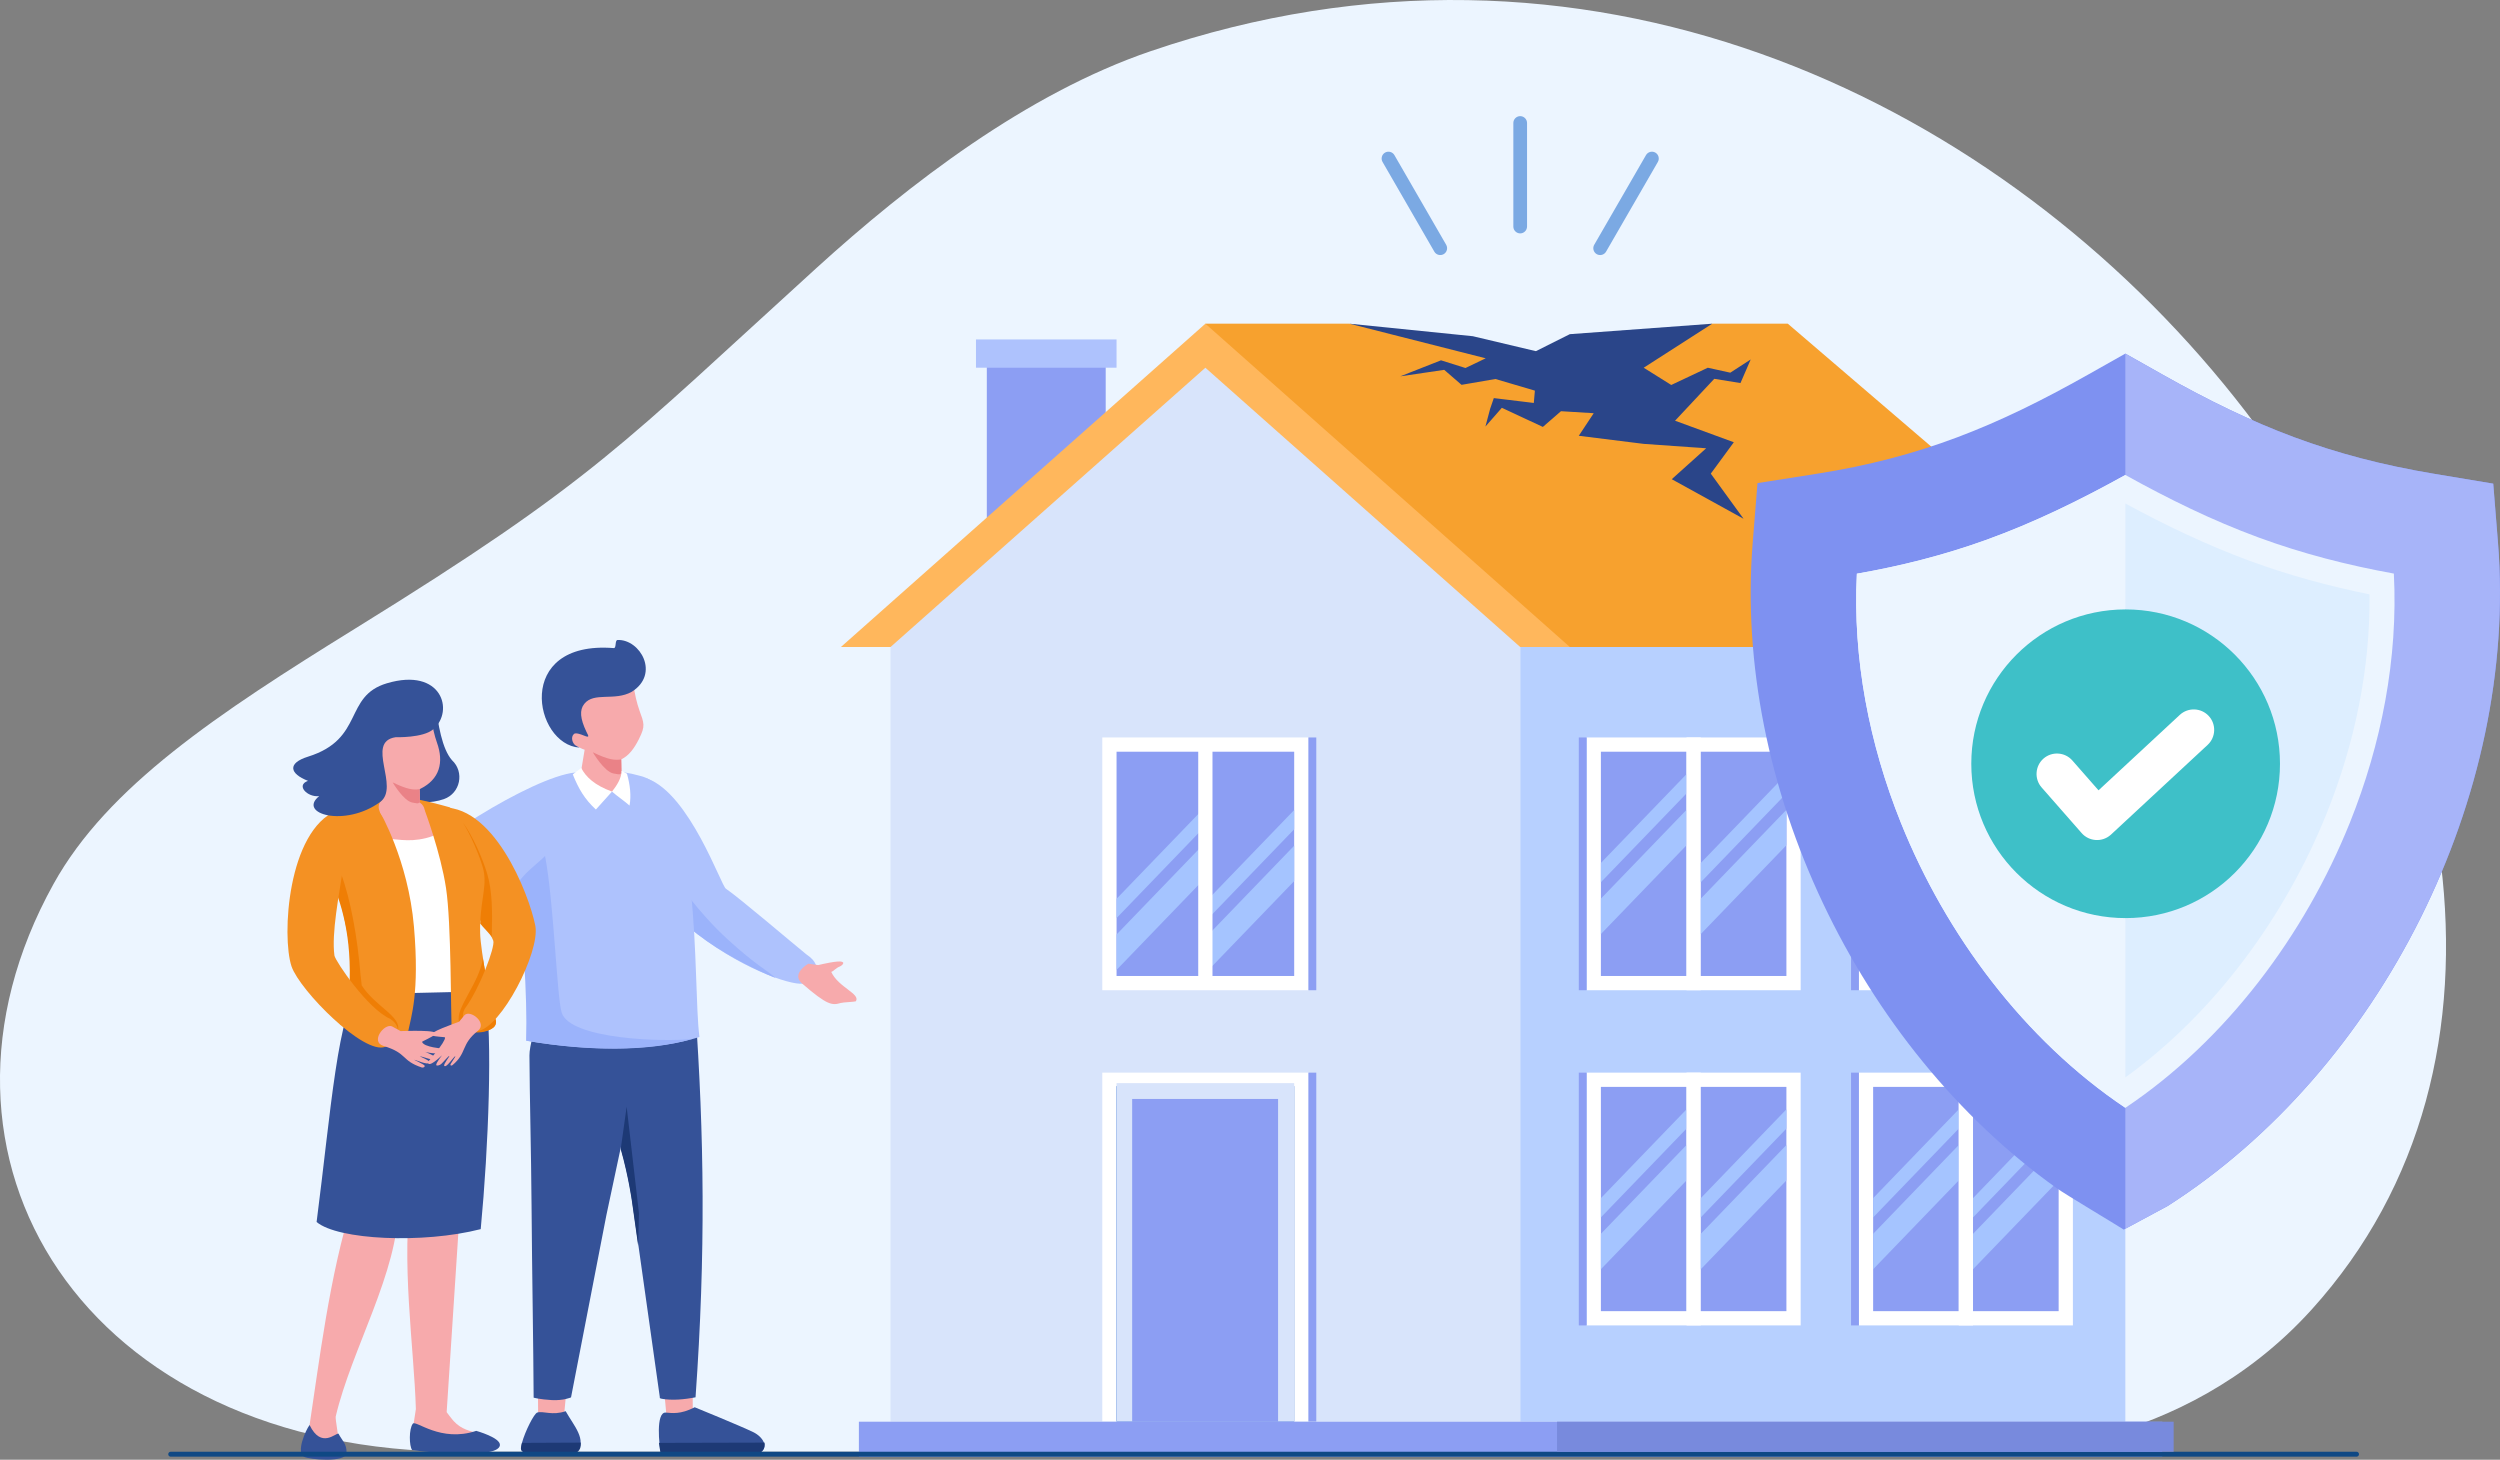 <?xml version="1.0" encoding="UTF-8"?>
<svg id="Calque_1" xmlns="http://www.w3.org/2000/svg" viewBox="0 0 1408.72 822.53">
  <rect x="0" y="0" width="1408.72" height="822.53" fill="#808080" stroke="none"/>
  <defs>
    <style>
      .cls-1, .cls-2, .cls-3, .cls-4, .cls-5, .cls-6, .cls-7, .cls-8, .cls-9, .cls-10, .cls-11, .cls-12, .cls-13, .cls-14, .cls-15, .cls-16, .cls-17, .cls-18, .cls-19, .cls-20, .cls-21, .cls-22 {
        fill-rule: evenodd;
      }

      .cls-1, .cls-23 {
        fill: #ef7e05;
      }

      .cls-24, .cls-21 {
        fill: #f49123;
      }

      .cls-2 {
        fill: #1d3975;
      }

      .cls-25, .cls-13 {
        fill: #f7aaac;
      }

      .cls-3 {
        fill: #f7a12e;
      }

      .cls-26 {
        fill: #788add;
      }

      .cls-27, .cls-8 {
        fill: #aec2fd;
      }

      .cls-28, .cls-5 {
        fill: #fff;
      }

      .cls-4 {
        fill: #ea8287;
      }

      .cls-29, .cls-7 {
        fill: #8c9ef3;
      }

      .cls-30 {
        fill: #024bc8;
      }

      .cls-6, .cls-31 {
        fill: #d8e4fb;
      }

      .cls-9 {
        fill: #0f4884;
      }

      .cls-10 {
        fill: #7e91f1;
      }

      .cls-11 {
        fill: #3ec0c8;
      }

      .cls-12 {
        fill: #355298;
      }

      .cls-32 {
        fill: #b7d0ff;
      }

      .cls-14 {
        fill: #2a4589;
      }

      .cls-15 {
        fill: #a5c4ff;
      }

      .cls-16 {
        fill: #ecf5ff;
      }

      .cls-17 {
        fill: #def;
      }

      .cls-18 {
        fill: #ffb75c;
      }

      .cls-19 {
        fill: #9bb3fb;
      }

      .cls-20 {
        fill: #7ba9e3;
      }

      .cls-22 {
        fill: #a7b4f9;
      }
    </style>
  </defs>
  <path class="cls-16" d="M648.45,28.81c-69.82,23.8-136.19,74.77-188.46,122.28-108.86,98.95-125.11,119.75-259.4,202.82-78.27,48.42-139.98,89.36-170.39,144.13-85.41,153.83,16.32,319.99,229.5,319.99h866.57s101.93,2.11,176.32-80.11C1554.7,459.24,1136.55-137.6,648.46,28.81"/>
  <rect class="cls-29" x="556.06" y="201.9" width="66.99" height="96.43"/>
  <rect class="cls-27" x="549.95" y="191.27" width="79.21" height="15.93"/>
  <path class="cls-12" d="M245.25,395.67c1.63,12.64,3.81,26.24,9.42,32.67,7.17,6.66,4.79,18.66-4.57,21.96-6.83,2.41-17.48,2.69-18.78-1s1.71-8.11,1.6-8.67l-8.48.12,20.83-45.09h-.02Z"/>
  <polygon class="cls-13" points="317.93 796.55 319.48 780.35 303.09 780.74 303.25 799.29 317.93 796.55"/>
  <path class="cls-12" d="M318.74,795.18c4.63,8.25,12.18,16.15,6.29,23.16h-30c-.05-.13-.1-.28-.15-.43-.29-.96-1.69-1.36-.75-4.88,1.74-6.53,6.85-16.56,8.61-17.08,3.48-1.02,8.43,1.86,16.01-.77"/>
  <path class="cls-2" d="M327.26,812.89h0c.07,2.21-.16,4.14-2.24,5.46h-30c-1.55-.89-1.95-1.51-.9-5.31l33.14-.15h0Z"/>
  <path class="cls-12" d="M368.19,571.99l-17.56,70.74-8.96,42.11-19.9,102.57s-4.21,1.91-10.94,1.52-10.13-1.37-10.13-1.37c-.15-30.29-.91-71.01-1.17-107.62-.23-32.2-1.07-60.82-1.19-85.24-.05-10.57,12.06-40.46,11.9-40.08l57.95,17.37h0Z"/>
  <polygon class="cls-13" points="390.37 796.55 390.31 779.8 373.92 780.19 375.69 799.29 390.37 796.55"/>
  <path class="cls-12" d="M391.46,792.97s25.73,10.49,32.95,14c5.61,2.72,8.78,8.46,4.18,11.38h-56.1c-.05-.13-.1-.28-.15-.43-.83-2.75-3.01-22.39,2.82-21.95,3.62.27,8.19,1.15,16.29-2.99"/>
  <path class="cls-2" d="M430.83,812.89h0l.04,1.23c-.09,1.74-.79,3.28-2.29,4.23h-56.36c-.05-.13-.1-.28-.15-.43-.16-.54-.56-3.33-.76-4.88l59.51-.15h.01Z"/>
  <path class="cls-12" d="M391.75,568.18c5.05,71.92,5.98,137.81.18,219.18,0,0-7.87,1.68-14.6,1.3-6.73-.39-5.5-1.16-5.5-1.16l-15.75-111.66s-3.56-25.43-11.9-45.24c-6.02-14.31-13.4-18.43-12.31-35.06,1.13-17.22-.33-30.57,2.06-36.52s14.32-3.56,14.32-3.56l43.51,12.73h-.01Z"/>
  <path class="cls-2" d="M359.61,702.05l-3.53-25.21s-1.94-13.97-6.31-29.33h0l3.34-23.89,6.93,59.92-.43,18.51h0Z"/>
  <path class="cls-8" d="M362.32,479.69c7.6,16.68,13.26,33.33,30.67,46.69,28.07,21.55,56.32,29.83,60.27,27.6,3.39-1.91,12.77-8.42,1.11-16.21-7.68-6.2-37.62-31.76-45.36-37.02-2.74-1.87-20.37-53.32-44.3-62.05-2.41-1.56-9.45,30.36-2.39,40.99"/>
  <path class="cls-19" d="M370.47,497.66c5.1,10.35,11.42,20.2,22.52,28.73,13.75,10.56,30.65,19.2,44.1,24.77-4.41-4.25-10.49-6.71-27.1-21.88s-28.69-33.16-28.69-33.16l-10.84,1.55h0Z"/>
  <path class="cls-8" d="M291.13,497.76c2.94,19.47,7.05,58.33,5.38,88.66,39.24,6.74,74.18,5.37,97.61-2.09-4.01-31.27,2.25-138.69-33.44-147.15-12.9-3.61-22.91-3.29-36.59-1.89-24.27,2.47-88.05,42.8-99.72,60.7-8.18,12.55-13.84,30.59-15.41,43.7-.58,4.85,10.76,12.4,16.54,7.31,18.3-6.83,64.4-47.15,65.63-49.24"/>
  <path class="cls-19" d="M291.33,499.08c3.06,19.46,5.91,62.93,5.19,87.35,35.77,6.14,68.95,6.14,93.6-1.01-15.77,1.83-68.92.29-73.62-14.82-2.69-8.64-4.47-63.06-9.37-88.29-3.45,3.8-13.6,10.76-15.79,16.77"/>
  <path class="cls-13" d="M360.1,416.33c-2.76,5.49-5.73,9.5-10.04,11.57l.15,7.98,1.16.99c4.55,4.87-1.34,9.49-6.52,9.18-20.36,1-13.98-6.08-17.38-11.72l1.97-11.85c-.68-.04-6.35-3-7.81-3.45-1.46-.45-3.61-3.27-3.76-6.25-.14-2.98,4.46-2.01,4.46-2.01-5.57-7.63-11.89-13.86-3.7-20.73,8.18-6.87,26.98-10.88,26.98-10.88l11.31-3.92c-1.44,3.9.49,16.93,3.39,25.06,2.6,7.3,3.48,8.65-.22,16.03"/>
  <path class="cls-4" d="M334.03,423.88s6.4,10.98,11.66,11.97,2.57.26,4.53.03l-.15-7.98c-3.62.58-7.17.3-16.04-4.02"/>
  <path class="cls-5" d="M344.86,446.05c-2.41,2.81-6.67,7.3-9.09,10.11-6.35-5.89-9.67-11.54-12.99-19.76,1.17-1.19,3.53-2.51,4.71-3.7,2.68,5.18,7.62,9.8,17.37,13.35"/>
  <path class="cls-5" d="M344.86,446.05c2.72,2.44,7.17,5.44,9.88,7.88,1.01-5.54.33-11.58-1.45-17.96l-2.99-1.61c-.22,4.48-2.77,8.27-5.44,11.69"/>
  <path class="cls-25" d="M250.64,570.61l10.22,84.56-9.17,140.55c.31.42.61.83.92,1.24.23.32.47.63.7.94.56.74,1.12,1.44,1.68,2.1.25.3.5.59.76.87,4.13,4.55,9.47,5.65,13.84,6.72,3.39.83,5.99,1.23,8.29,5.76.07.14.13.28.17.43.49,1.62-.76,3.34-2.54,3.29l-40.1-1.25c-1.98-.05-3.55-1.56-3.76-3.44-.03-.27-.03-.54,0-.81l2.68-17.51s0-.03.01-.07c-.97-34.17-8.7-84.26-2.37-124.18,0,0-7.8-43.28-7.64-45.1.15-1.81,26.32-54.07,26.32-54.07"/>
  <path class="cls-25" d="M217.49,640.12c-1.74,15.04,8.75,23.97,7.01,39.01-.02,37.66-26.41,81.05-35.34,119.08-.3,1.26,1.95,13.22,1.7,14.47-3.96,4.24-15.26,10.22-16.47-9.33,5.05-32.84,11.33-85.9,24.34-125.85l-8.21-39.83,26.97,2.45Z"/>
  <path class="cls-12" d="M273.52,560.16c4.07,23.94,1.86,85.14-2.64,132.44-32.57,8.36-80.5,6.1-92.48-4.02,7.99-61.7,12.06-120.98,24.82-131.9,13.52-16.06,66.36-12.49,70.3,3.48"/>
  <path class="cls-5" d="M213.51,461.39s2.17,24.51,7.36,55.31-1.55,43.16-1.55,43.16l40.53-.96s-2.64-35.97-7.03-58-9.38-44.03-9.38-44.03l-10.77,1.65-18.56-.3-.59,3.19v-.02Z"/>
  <path class="cls-13" d="M240.08,472.25c10.85-2.68,10.11-7.58,10.11-7.58l-11.63-10.36-26.58,2.13-1.59,10.41,3.72,5.7c8.94-.24,15.12,2.38,25.97-.3"/>
  <path class="cls-24" d="M186.19,459.63c-7.66,31.25,24.18,71.76,5.34,117.65,10.28,1.43,26.22,5.46,38.54,3.61,1.48-7.75,6.44-21.06,3.19-58.73-3.26-37.66-19.29-64.83-19.29-64.83l3.03.57,14.13.3,8.2-1.65s8.96,23.81,12,43.88c3.05,20.07,2.58,70.07,3.28,81.49,9.95-.71,27.6,1.44,24.48-7.86-2.31-6.86-8.32-38.15-8.54-48.37-.41-18.33,4.55-26.46,1.44-37.1-3.44-11.76-12.85-31.32-18.72-33.72-27.72-7.77-55.67-12.28-67.08,4.74"/>
  <path class="cls-23" d="M258.69,575.73c2.94,10.12,24.03,6.16,20.41-1.66-1.76-3.81-5.38-24.19-7.01-34.02-1.95,13.95-15.81,28.3-13.4,35.68"/>
  <path class="cls-23" d="M188.27,499.57c6.07,15.62,11.4,35.98,7.51,71.27,3.41.47,24.76,9.47,28.43,9.84,2.19-7.91-12.72-13.45-20.38-25.4-.12-1.67-.55-4.5-.69-6.18-1.74-20.69-5.45-42.05-11.08-57.12l-3.79,7.59h0Z"/>
  <path class="cls-13" d="M236.49,444.68l.14,7.58,1.1.94c4.32,4.63-.36,14.13-5.28,13.84-4.9.24-9.36-1.2-12.73-3.37-5.18-3.34-7.79-8.4-5.52-11.75l1.62-1.81.36-10.73c-.64-.04-5.31-2.69-6.7-3.12-1.39-.43-3.43-3.11-3.57-5.94-.14-2.83,4.23-1.91,4.23-1.91-5.29-7.25-11.29-13.16-3.52-19.69s25.63-10.33,25.63-10.33l10.75-3.73c-1.37,3.71.46,16.08,3.22,23.81,3.92,10.98,1.75,20.7-9.75,26.21"/>
  <path class="cls-4" d="M221.25,440.86s6.08,10.43,11.07,11.37,2.44.25,4.3.02l-.14-7.58c-3.44.55-6.81.28-15.24-3.82"/>
  <path class="cls-24" d="M189.7,456.75c-27.58,11.44-31.08,70.81-25.43,87.79,4.75,13.77,41.04,50.24,52.87,45.29,5.71-2.39,11.21-10.2,2.62-15.78-12.55-5.55-30.6-32.17-31.31-35.59-3.4-25.31,16.86-84.18,1.25-81.71"/>
  <path class="cls-13" d="M220.82,578.31l4.88,2.69c1.49.03,22.88-.98,19.49,1.89-1.96,1.66-7.45,3.95-7.37,4.19,1.01,3.14,11.8,3.7,11.91,3.98,1.49,4.01-8.55,2.22-10.24,1.6-.44-.16,6.99,2.81,6.25,3.73-1.42,1.78-6.64-.89-9.11-1.17-.6-.07,6.24,2.53,5.66,3.75-2.01,1.14-7.37-1.57-8.85-1.78-.36-.05,5.38,2.51,5.82,3.28.37.66-.74,1.32-1.54,1.06-11.86-3.95-7.89-7.99-21.6-12.15-7.62-2.32.32-12.78,4.71-11.06"/>
  <path class="cls-12" d="M222.96,415.4s15.43.52,21.18-4.46c12.06-10.36,4.72-35.08-26.11-25.93-24.53,7.29-12.52,31.37-44.44,41.35-11.83,3.69-10.42,9.62-.04,13.64-7.08,2.5-.24,9.43,6.31,8.6-12.49,10,14.55,17.78,34.35,3.31,11.4-8.36-8.63-33.9,8.75-36.51"/>
  <path class="cls-12" d="M268.35,806.27s13.96,3.87,13.34,8.17c-1.27,8.69-49.2,2.95-49.45,2.64-1.7-2.11-1.9-11.92.39-14.85,1.7-2.18,15.59,10.76,35.73,4.04"/>
  <path class="cls-12" d="M195.26,818.76c-.3,5.58-20.92,3.77-23.96,2.1-4.51-2.49.76-14.69,3.14-17.89,6.59,13.65,14.76,4.31,16.31,4.89,1.99,3.92,4.78,5.75,4.5,10.9"/>
  <path class="cls-21" d="M246.93,455.2c30.67-3.75,51.17,48.35,54.73,66.51,2.74,14.82-19.39,57.72-32.57,59.29-3.07.36-11.03-5.25-7.27-12.47,8.47-11.4,17.24-34.95,16.15-38.4-3.77-9.4-10.13-14.96-17.84-19.69-5.61-3.44-3.62-16.1-7.48-28.4-3.81-12.14-13.54-23.91-5.72-26.84"/>
  <path class="cls-1" d="M277.1,528.04c-.8-1.55-5.61-6.28-6.51-7.63.49-14.71,4.21-22.25,1.41-31.81-2.15-7.34-6.62-17.72-11.11-25.07,5.25,7.11,11.1,20.16,13.66,28.89,2.83,9.67,2.97,20.55,2.55,35.61"/>
  <path class="cls-13" d="M261.79,571.98l-3.1,3.75c-1.2.5-18.92,6.54-15.24,7.78,2.12.72,7.32.82,7.34,1.04.18,2.88-9.62,13.59-9.62,13.86.07,3.74,6.69-2.7,7.87-3.74.31-.27-3.6,4.37-3.19,5.52.16.45,1.69.35,2.96-.83,1.55-1.45,3.81-4.35,4.32-4.32.53.03-3.5,4.71-2.78,5.55.46.51,1.17,0,2.12-.93,1.57-1.54,3.48-4.36,4.04-4.47.57-.11-2.78,4.27-2.71,4.8.1.7.88.44,1.19.18,8.37-7.02,4.52-11.57,14.33-19.35,5.45-4.33-4.28-12.07-7.52-8.84"/>
  <path class="cls-13" d="M461.07,543.81c2.27-.56,11.27-2.65,13.34-1.85,1.05.4.82.73.54,1.27-.25.47-1.19,1.22-1.95,1.48-1.59.55-3.68,2.78-4.6,2.95,4,8.75,16.68,12.35,13.85,16.56-.95.38-6.92.5-8.45.94-4.86,1.39-7.4,1.56-21.86-10.98-4.89-4.24-.37-8.8,3.55-11.14l5.6.78h-.02Z"/>
  <path class="cls-12" d="M355.96,389.83c-9.68,5.43-21.28-.14-26.77,6.84-2.72,3.46-2.25,8.28,1.22,15.63,1.02,2.16,2.34,3.74-1.44,2.16-1.74-.73-4.59-1.72-5.52-.91-2.07,1.81-.86,5.39.89,6.5.78.49,2.25,1.22,2.25,1.22-25.71-1.58-37.33-60.57,19.26-56.08,1.6.13.5-4.51,2.17-4.57,12.71-.47,24.01,19.12,7.94,29.22"/>
  <path class="cls-3" d="M679.21,182.4h81.21l96.19,16.86,108.2-16.86h42.6l212.6,182.18h-506.45c0,52.61-34.35-157.77-34.35-182.18"/>
  <rect class="cls-32" x="856.61" y="364.58" width="341" height="436.53"/>
  <polygon class="cls-18" points="473.84 364.58 679.21 182.4 884.58 364.58 856.61 364.58 501.8 364.58 473.84 364.58"/>
  <polygon class="cls-6" points="856.61 364.58 856.61 801.11 501.8 801.11 501.8 364.58 679.21 207.21 856.61 364.58"/>
  <rect class="cls-28" x="621.13" y="604.42" width="116.16" height="196.61"/>
  <rect class="cls-30" x="629.16" y="612" width="100.1" height="189.03"/>
  <rect class="cls-28" x="621.13" y="415.55" width="116.16" height="142.43"/>
  <rect class="cls-29" x="629.16" y="423.58" width="100.1" height="126.37"/>
  <polygon class="cls-15" points="681.01 506.47 729.26 456.43 729.26 467.28 681.01 517.33 681.01 506.47"/>
  <polygon class="cls-15" points="681.01 526.58 729.26 476.53 729.26 496.49 681.01 546.54 681.01 526.58"/>
  <rect class="cls-31" x="629.16" y="610.33" width="100.1" height="190.7"/>
  <polygon class="cls-7" points="720.18 714.3 720.18 801.11 637.96 801.11 637.96 714.3 637.96 619.25 720.18 619.25 720.18 714.3"/>
  <polygon class="cls-15" points="629.16 506.47 677.41 456.43 677.41 467.28 629.16 517.33 629.16 506.47"/>
  <polygon class="cls-15" points="629.16 526.58 677.41 476.53 677.41 496.49 629.16 546.54 629.16 526.58"/>
  <rect class="cls-28" x="894.05" y="415.55" width="64.31" height="142.43"/>
  <rect class="cls-29" x="902.08" y="423.58" width="48.25" height="126.37"/>
  <polygon class="cls-15" points="902.08 486.27 950.34 436.22 950.34 447.08 902.08 497.13 902.08 486.27"/>
  <polygon class="cls-15" points="902.08 506.38 950.34 456.33 950.34 476.29 902.08 526.34 902.08 506.38"/>
  <rect class="cls-28" x="950.34" y="415.55" width="64.31" height="142.43"/>
  <rect class="cls-29" x="958.37" y="423.58" width="48.25" height="126.37"/>
  <polygon class="cls-15" points="958.37 486.27 1006.62 436.22 1006.62 447.08 958.37 497.13 958.37 486.27"/>
  <polygon class="cls-15" points="958.37 506.38 1006.62 456.33 1006.62 476.29 958.37 526.34 958.37 506.38"/>
  <rect class="cls-28" x="894.05" y="604.42" width="64.31" height="142.43"/>
  <rect class="cls-29" x="902.08" y="612.45" width="48.25" height="126.37"/>
  <polygon class="cls-15" points="902.08 675.14 950.34 625.09 950.34 635.95 902.08 686 902.08 675.14"/>
  <polygon class="cls-15" points="902.08 695.25 950.34 645.2 950.34 665.16 902.08 715.21 902.08 695.25"/>
  <rect class="cls-28" x="950.34" y="604.42" width="64.31" height="142.43"/>
  <rect class="cls-29" x="958.37" y="612.45" width="48.25" height="126.37"/>
  <polygon class="cls-15" points="958.37 675.14 1006.62 625.09 1006.62 635.95 958.37 686 958.37 675.14"/>
  <polygon class="cls-15" points="958.37 695.25 1006.62 645.2 1006.62 665.16 958.37 715.21 958.37 695.25"/>
  <rect class="cls-28" x="1047.46" y="415.55" width="64.31" height="142.43"/>
  <rect class="cls-29" x="1055.49" y="423.58" width="48.25" height="126.37"/>
  <polygon class="cls-15" points="1055.49 486.27 1103.74 436.22 1103.74 447.08 1055.49 497.13 1055.49 486.27"/>
  <polygon class="cls-15" points="1055.49 506.38 1103.74 456.33 1103.74 476.29 1055.49 526.34 1055.49 506.38"/>
  <rect class="cls-28" x="1103.74" y="415.55" width="64.31" height="142.43"/>
  <rect class="cls-29" x="1111.77" y="423.58" width="48.25" height="126.37"/>
  <polygon class="cls-15" points="1111.77 486.27 1160.02 436.22 1160.02 447.08 1111.77 497.13 1111.77 486.27"/>
  <polygon class="cls-15" points="1111.77 506.38 1160.02 456.33 1160.02 476.29 1111.77 526.34 1111.77 506.38"/>
  <rect class="cls-28" x="1047.46" y="604.42" width="64.31" height="142.43"/>
  <rect class="cls-29" x="1055.49" y="612.45" width="48.25" height="126.37"/>
  <polygon class="cls-15" points="1055.49 675.14 1103.74 625.09 1103.74 635.95 1055.49 686 1055.49 675.14"/>
  <polygon class="cls-15" points="1055.49 695.25 1103.74 645.2 1103.74 665.16 1055.49 715.21 1055.49 695.25"/>
  <rect class="cls-28" x="1103.74" y="604.42" width="64.31" height="142.43"/>
  <rect class="cls-29" x="1111.77" y="612.45" width="48.25" height="126.37"/>
  <polygon class="cls-15" points="1111.77 675.14 1160.02 625.09 1160.02 635.95 1111.77 686 1111.77 675.14"/>
  <polygon class="cls-15" points="1111.77 695.25 1160.02 645.2 1160.02 665.16 1111.77 715.21 1111.77 695.25"/>
  <rect class="cls-28" x="675.19" y="421.24" width="8.03" height="130.19"/>
  <rect class="cls-29" x="483.97" y="801.11" width="734.44" height="19.73"/>
  <path class="cls-9" d="M1327.87,818.03H96.2c-.77,0-1.4.63-1.4,1.4h0c0,.77.63,1.4,1.4,1.4h1231.67c.77,0,1.4-.63,1.4-1.4h0c0-.77-.63-1.4-1.4-1.4"/>
  <rect class="cls-29" x="889.63" y="415.55" width="4.42" height="142.43"/>
  <rect class="cls-29" x="1043.04" y="415.55" width="4.42" height="142.43"/>
  <rect class="cls-29" x="889.63" y="604.42" width="4.42" height="142.43"/>
  <rect class="cls-29" x="1043.04" y="604.42" width="4.42" height="142.43"/>
  <rect class="cls-29" x="737.29" y="604.42" width="4.42" height="196.61"/>
  <rect class="cls-29" x="737.29" y="415.55" width="4.42" height="142.43"/>
  <rect class="cls-26" x="877.37" y="801.11" width="347.46" height="16.92"/>
  <path class="cls-10" d="M1196.72,692.88c-5.06-3.24-33.02-19.92-37.92-23.43-111.63-79.72-182.17-227.08-171.18-363.58l2.71-33.65,33.34-5.25c58.5-9.21,101.49-26.87,152.89-55.85l21.05-11.87,21.05,11.87c51.67,29.14,94.54,46.12,153.27,55.91l32.98,5.5,2.68,33.33c11.47,142.5-65.9,296.83-186.13,373.69l-24.76,13.32h.02Z"/>
  <path class="cls-22" d="M1197.61,199.26l21.05,11.87c51.67,29.14,94.54,46.12,153.27,55.91l32.98,5.5,2.68,33.33c11.47,142.5-65.9,296.83-186.13,373.69l-23.86,12.84V199.26h.01Z"/>
  <path class="cls-16" d="M1046.32,323.28c-2.44,47.76,7,95.99,24.78,140.25,25.34,63.11,69.59,122.57,126.52,160.71,56.93-38.14,101.17-97.61,126.52-160.71,17.78-44.28,27.22-92.53,24.77-140.32-26.1-4.74-51.51-11.23-76.5-20.44-25.97-9.57-50.63-21.72-74.79-35.12-25.36,14.08-51.29,26.81-78.64,36.66-23.75,8.55-47.88,14.65-72.65,18.97"/>
  <path class="cls-16" d="M1046.32,323.28c-2.44,47.76,7,95.99,24.78,140.25,25.34,63.11,69.59,122.57,126.52,160.71h0v-356.6c-25.36,14.08-51.29,26.81-78.64,36.66-23.75,8.55-47.88,14.65-72.65,18.97"/>
  <path class="cls-17" d="M1197.62,283.7v323.4c50.75-36.62,90.31-91.19,113.45-148.81,15.66-39.01,24.62-81.24,24.12-123.38-22.99-4.66-45.6-10.8-67.66-18.93-24.15-8.9-47.33-20.02-69.92-32.27"/>
  <path class="cls-11" d="M1197.77,343.4c48.03,0,86.97,38.94,86.97,86.97s-38.94,86.97-86.97,86.97-86.97-38.94-86.97-86.97,38.94-86.97,86.97-86.97"/>
  <path class="cls-5" d="M1182.49,445.34l45.8-42.51c4.66-4.32,11.96-4.06,16.29.59s4.07,11.97-.59,16.3l-54.58,50.66-.17.14c-4.77,4.17-12.08,3.68-16.25-1.08l-22.58-25.74c-4.18-4.76-3.69-12.09,1.08-16.26,4.76-4.17,12.08-3.68,16.25,1.08l14.75,16.82Z"/>
  <polygon class="cls-14" points="760.42 182.4 837.18 201.9 825.77 207.37 811.99 203.03 789.04 212.06 813.79 208.4 823.56 216.85 842.65 213.56 864.89 220.12 864.28 227.06 850.04 225.33 841.74 224.32 839.68 230.34 837.01 240.36 846.27 229.79 869.38 240.57 879.59 231.71 898.04 232.84 889.63 245.56 926.21 250.12 961.41 252.6 942.01 270.02 982.49 292.34 964.01 266.89 976.99 249.21 943.87 237.07 953.85 226.41 965.97 213.46 980.74 215.85 986.5 202.55 975 210 962.33 207.21 941.73 216.93 926.21 207.21 964.81 182.4 884.58 188.3 865.45 197.88 829.91 189.45 760.42 182.4"/>
  <path class="cls-20" d="M856.61,65.44h0c2.12,0,3.86,1.74,3.86,3.86v58.36c0,2.12-1.74,3.86-3.86,3.86h0c-2.12,0-3.86-1.74-3.86-3.86v-58.36c0-2.12,1.74-3.86,3.86-3.86"/>
  <path class="cls-20" d="M780.46,85.99h0c1.84-1.06,4.21-.43,5.27,1.41l29.18,50.54c1.06,1.84.43,4.21-1.41,5.27h0c-1.84,1.06-4.21.43-5.27-1.41l-29.18-50.54c-1.06-1.84-.43-4.21,1.41-5.27"/>
  <path class="cls-20" d="M932.77,85.99h0c-1.84-1.06-4.21-.43-5.27,1.41l-29.18,50.54c-1.06,1.84-.43,4.21,1.41,5.27h0c1.84,1.06,4.21.43,5.27-1.41l29.18-50.54c1.06-1.84.43-4.21-1.41-5.27"/>
</svg>